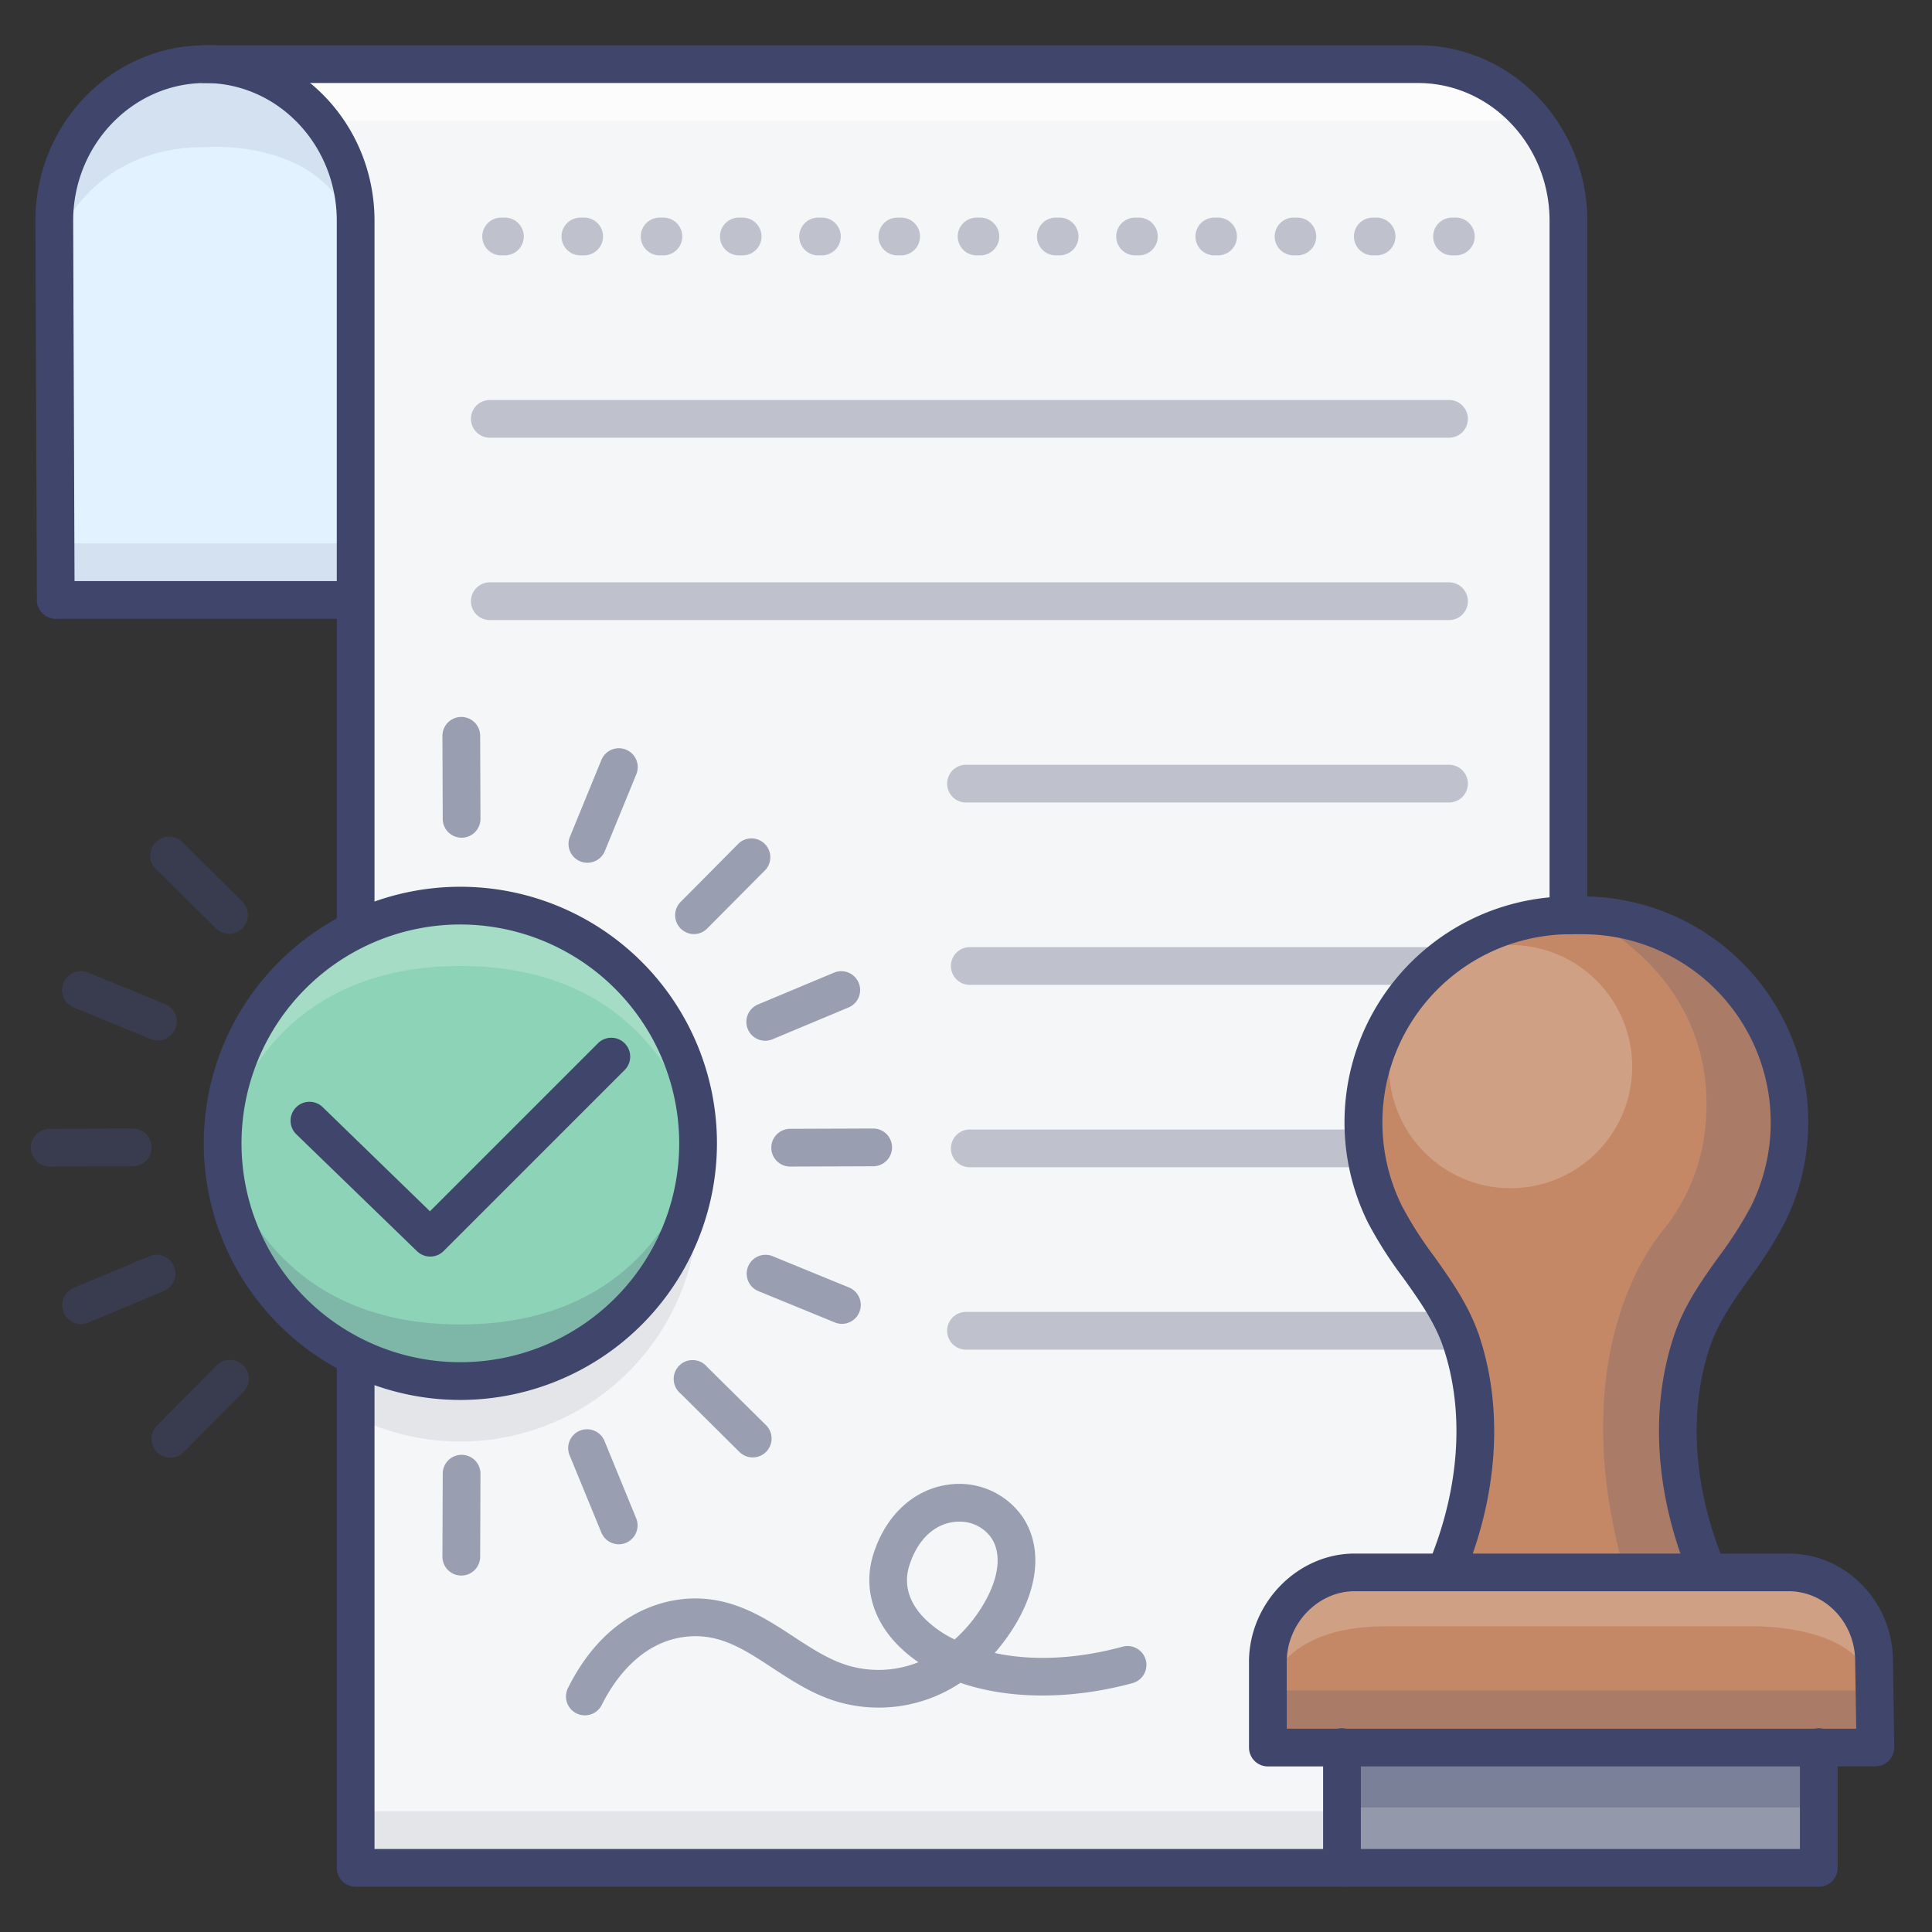 <?xml version="1.0" ?><svg viewBox="0 0 512 512" xmlns="http://www.w3.org/2000/svg"><rect x="0" y="0" width="512" height="512" fill="#333333" stroke="none"/><defs><style>.cls-1{fill:#f5f6f7;}.cls-2{opacity:0.1;}.cls-3{fill:#3f456b;}.cls-4{opacity:0.7;}.cls-5{fill:#fff;}.cls-6{fill:#e3f2ff;}.cls-7{opacity:0.3;}.cls-8{fill:#9398aa;}.cls-9{fill:#c48866;}.cls-10{opacity:0.2;}.cls-11{opacity:0.5;}.cls-12{fill:#8dd3b7;}</style></defs><title/><g id="Colors"><g data-name="&lt;编组&gt;" id="_编组_"><path class="cls-1" d="M415.65,242.58V495H94.25V58.51C94.25,35.58,76.58,17,54.39,17h321.4c22.19,0,39.86,18.58,39.86,41.51Z"/></g><g class="cls-2"><rect class="cls-3" height="15" width="320" x="96" y="480"/></g><g class="cls-4"><polygon class="cls-5" points="384 17 68 17 86 32 406 32 384 17"/></g><path class="cls-6" d="M94.25,58.51v46.7L91.74,159h-77L14.38,58.51c0-22.82,17.67-41.34,39.7-41.51h.31C76.58,17,94.25,35.59,94.25,58.51Z"/><g class="cls-7"><path class="cls-3" d="M385.81,67.67h-1a5,5,0,0,1,0-10h1a5,5,0,0,1,0,10Zm-21,0h-1a5,5,0,0,1,0-10h1a5,5,0,0,1,0,10Zm-21,0h-1a5,5,0,0,1,0-10h1a5,5,0,0,1,0,10Zm-21,0h-1a5,5,0,0,1,0-10h1a5,5,0,0,1,0,10Zm-21,0h-1a5,5,0,0,1,0-10h1a5,5,0,0,1,0,10Zm-21,0h-1a5,5,0,0,1,0-10h1a5,5,0,0,1,0,10Zm-21,0h-1a5,5,0,0,1,0-10h1a5,5,0,0,1,0,10Zm-21,0h-1a5,5,0,0,1,0-10h1a5,5,0,0,1,0,10Zm-21,0h-1a5,5,0,0,1,0-10h1a5,5,0,0,1,0,10Zm-21,0h-1a5,5,0,0,1,0-10h1a5,5,0,0,1,0,10Zm-21,0h-1a5,5,0,0,1,0-10h1a5,5,0,0,1,0,10Zm-21,0h-1a5,5,0,0,1,0-10h1a5,5,0,0,1,0,10Zm-21,0h-1a5,5,0,0,1,0-10h1a5,5,0,0,1,0,10Z"/><path class="cls-3" d="M384,116H129.81a5,5,0,0,1,0-10H384a5,5,0,0,1,0,10Z"/><path class="cls-3" d="M384,164.33H129.81a5,5,0,0,1,0-10H384a5,5,0,0,1,0,10Z"/><path class="cls-3" d="M384,212.67H256a5,5,0,0,1,0-10H384a5,5,0,0,1,0,10Z"/><path class="cls-3" d="M378,261H257a5,5,0,0,1,0-10H378a5,5,0,0,1,0,10Z"/><path class="cls-3" d="M361,309.33H257a5,5,0,0,1,0-10H361a5,5,0,0,1,0,10Z"/><path class="cls-3" d="M384,357.67H256a5,5,0,0,1,0-10H384a5,5,0,0,1,0,10Z"/></g><rect class="cls-8" height="32" width="126.36" x="355.64" y="463"/><path class="cls-9" d="M452.58,416.69c-8-19.07-10.86-41.19-4.22-61.11,4.28-12.84,14.27-21.91,20.17-33.78a54.88,54.88,0,0,0-49.18-79.22h-3.17A54.88,54.88,0,0,0,367,321.8c5.89,11.87,15.89,20.94,20.17,33.78,6.64,19.92,3.81,42-4.23,61.11"/><g class="cls-10"><path class="cls-3" d="M419.35,242.58s35.87,15.3,32.71,54.87a51.43,51.43,0,0,1-11.26,28.49c-10.9,13.37-23.56,44.32-10.2,90.75h23.57S432,383,452.31,346.88c0,0,21.91-26.21,21.91-49.43S455.93,242.93,419.35,242.58Z"/></g><path class="cls-9" d="M496.64,440.26h0c0-12.71-9.94-23.57-22.66-23.57H359c-12.72,0-23,11.06-23,23.77v22.66H497Z"/><g class="cls-10"><rect class="cls-3" height="15.12" width="160.47" x="336" y="448"/></g><g class="cls-7"><rect class="cls-3" height="15.93" width="126" x="356" y="463.07"/></g><g class="cls-10"><circle class="cls-5" cx="400.35" cy="282.68" r="32.22" transform="translate(117.09 682.62) rotate(-89.92)"/></g><g class="cls-10"><path class="cls-5" d="M336,448s3-17,31-17h97s29.94-1,32.47,17c0,0,5.53-31.31-26-31.31H363S332,416,336,448Z"/></g><g class="cls-2"><path class="cls-3" d="M94,59S93,15,50.27,17.22c0,0-35.89-.22-35.89,47.78C14.38,65,23,39,54,39c0,0,34-3,40,24"/></g><g class="cls-2"><rect class="cls-3" height="15" width="78" x="16" y="144"/></g><g class="cls-11"><path class="cls-3" d="M155,454.58a5,5,0,0,1-2.23-.52,5,5,0,0,1-2.25-6.71c9.27-18.62,22.93-22.75,30.25-23.55,12.32-1.35,21.44,4.62,29.48,9.89,5.5,3.6,10.69,7,16.65,8.23a28.29,28.29,0,0,0,16.49-1.42,35.64,35.64,0,0,1-5.76-4.85c-6.55-6.82-8.8-15.49-6.18-23.77,3.24-10.27,10.64-17.15,19.78-18.42a20.43,20.43,0,0,1,19.87,8.69c5,7.64,4.25,18.06-2.12,28.57a52,52,0,0,1-5.38,7.34c9.26,2,20.84,1.87,33.9-1.67a5,5,0,0,1,2.62,9.66c-16.58,4.48-32.82,4.29-45.6-.08a39,39,0,0,1-29.63,5.74c-7.84-1.61-14.08-5.7-20.12-9.65-7.59-5-14.14-9.28-22.92-8.32-12.31,1.35-19.3,11.9-22.37,18.07A5,5,0,0,1,155,454.58Zm99.17-51.33a11.69,11.69,0,0,0-1.56.11c-5.31.74-9.54,4.94-11.63,11.53-1.92,6.1,1,10.9,3.87,13.84a28.65,28.65,0,0,0,8.14,5.75,39.37,39.37,0,0,0,7.44-9c4.29-7.08,5.13-13.59,2.31-17.88A10.19,10.19,0,0,0,254.17,403.25Z"/></g><g class="cls-2"><path class="cls-3" d="M184.53,311.26A63.83,63.83,0,0,1,185,319a63,63,0,0,1-90.75,56.58v-16s68.81,28.95,90.28-48.31"/></g><circle class="cls-12" cx="122" cy="303" r="63"/><g class="cls-10"><path class="cls-5" d="M59,303s8-47,63-47,63,47,63,47-5-63-63-63-63,63-63,63"/></g><g class="cls-10"><path class="cls-3" d="M185,304s-8,47-63,47-63-47-63-47,5,63,63,63,63-63,63-63"/></g><g class="cls-11"><path class="cls-3" d="M60.72,247.48A5,5,0,0,1,57.2,246L41.59,230.54a5,5,0,1,1,7-7.1l15.61,15.49a5,5,0,0,1-3.52,8.55Z"/><path class="cls-3" d="M199.47,386.23a5,5,0,0,1-3.52-1.45l-15.61-15.5a5,5,0,1,1,7-7.09L203,377.68a5,5,0,0,1-3.52,8.55Z"/><path class="cls-3" d="M183.92,247.54a5,5,0,0,1-3.55-8.52l15.49-15.61a5,5,0,0,1,7.1,7l-15.5,15.61A4.94,4.94,0,0,1,183.92,247.54Z"/><path class="cls-3" d="M45.17,386.29a5,5,0,0,1-3.55-8.52l15.49-15.61a5,5,0,1,1,7.1,7l-15.5,15.61A4.94,4.94,0,0,1,45.17,386.29Z"/><path class="cls-3" d="M13.18,309.15a5,5,0,0,1,0-10l22-.08h0a5,5,0,0,1,0,10l-22,.08Z"/><path class="cls-3" d="M122.33,222a5,5,0,0,1-5-5l-.08-22a5,5,0,0,1,5-5h0a5,5,0,0,1,5,5l.08,22a5,5,0,0,1-5,5Z"/><path class="cls-3" d="M41.82,275.74a4.87,4.87,0,0,1-1.89-.38L19.57,267a5,5,0,1,1,3.8-9.25l20.35,8.34a5,5,0,0,1-1.9,9.63Z"/><path class="cls-3" d="M223.11,350.83a4.88,4.88,0,0,1-1.9-.38l-20.35-8.34a5,5,0,0,1,3.79-9.25L225,341.2a5,5,0,0,1-1.89,9.63Z"/><path class="cls-3" d="M155.66,228.64a5,5,0,0,1-1.89-.37,5,5,0,0,1-2.73-6.52l8.34-20.36a5,5,0,1,1,9.25,3.8l-8.34,20.35A5,5,0,0,1,155.66,228.64Z"/><path class="cls-3" d="M122.25,417.54h0a5,5,0,0,1-5-5l.08-22a5,5,0,0,1,5-5h0a5,5,0,0,1,5,5l-.08,22A5,5,0,0,1,122.25,417.54Z"/><path class="cls-3" d="M164,409.25a5,5,0,0,1-4.63-3.1L151,385.79a5,5,0,1,1,9.25-3.79l8.34,20.35a5,5,0,0,1-4.62,6.9Z"/><path class="cls-3" d="M21.5,350.9a5,5,0,0,1-1.93-9.61l20.29-8.49A5,5,0,0,1,43.72,342l-20.29,8.49A4.86,4.86,0,0,1,21.5,350.9Z"/><path class="cls-3" d="M202.79,275.81a5,5,0,0,1-1.93-9.61l20.29-8.49a5,5,0,0,1,3.86,9.22l-20.29,8.49A4.9,4.9,0,0,1,202.79,275.81Z"/><path class="cls-3" d="M209.4,309.15a5,5,0,0,1,0-10l22-.08h0a5,5,0,0,1,0,10l-22,.08Z"/></g></g><g id="Lines"><path class="cls-3" d="M452.59,421.69a5,5,0,0,1-4.61-3.06c-9.33-22.14-10.88-45.09-4.36-64.63,2.71-8.16,7.42-14.75,12-21.13a100.48,100.48,0,0,0,8.47-13.29,49.88,49.88,0,0,0-44.7-72h-3.17a49.88,49.88,0,0,0-44.7,72A99.46,99.46,0,0,0,380,332.87c4.54,6.38,9.24,13,12,21.13,6.51,19.54,5,42.49-4.36,64.63a5,5,0,1,1-9.22-3.88c8.39-19.9,9.84-40.35,4.1-57.59-2.25-6.73-6.32-12.44-10.63-18.49A108.14,108.14,0,0,1,362.52,324a59.89,59.89,0,0,1,53.66-86.45h3.17A59.89,59.89,0,0,1,473,324a110.13,110.13,0,0,1-9.28,14.64c-4.31,6.05-8.38,11.76-10.63,18.49-5.74,17.24-4.29,37.69,4.09,57.59a5,5,0,0,1-2.66,6.55A5.17,5.17,0,0,1,452.59,421.69Z"/><path class="cls-3" d="M482,500H355.64a5,5,0,0,1-5-5V463a5,5,0,0,1,10,0v27H477V463a5,5,0,0,1,10,0v32A5,5,0,0,1,482,500Z"/><path class="cls-3" d="M497,468.12H336a5,5,0,0,1-5-5v-23a2.17,2.17,0,0,1,0-.26c.33-15.32,13-28.15,28-28.15H474c15.24,0,27.64,12.8,27.66,28.53L502,463a5,5,0,0,1-5,5.08Zm-156-10H491.92l-.28-17.78v-.08c0-10.24-7.92-18.57-17.66-18.57H359c-9.77,0-18,8.6-18,18.77Zm160.64-17.86h0Z"/><path class="cls-3" d="M122,371a68,68,0,1,1,68-68A68.07,68.07,0,0,1,122,371Zm0-126a58,58,0,1,0,58,58A58.07,58.07,0,0,0,122,245Z"/><path class="cls-3" d="M114,333a5,5,0,0,1-3.48-1.41l-32-31a5,5,0,1,1,7-7.18L113.94,321l44.52-44.52a5,5,0,0,1,7.08,7.08l-48,48A5,5,0,0,1,114,333Z"/><path class="cls-3" d="M415.65,247.58a5,5,0,0,1-5-5V58.51C410.65,38.38,395,22,375.79,22H54.08a5,5,0,0,1,0-10H375.79c24.74,0,44.86,20.86,44.86,46.51V242.58A5,5,0,0,1,415.65,247.58Z"/><path class="cls-3" d="M355.64,500H94.25a5,5,0,0,1-5-5V362a5,5,0,0,1,10,0V490H355.64a5,5,0,0,1,0,10Z"/><path class="cls-3" d="M94.25,250.38a5,5,0,0,1-5-5V164H14.77a5,5,0,0,1-5-5L9.38,58.53C9.38,32.86,29.57,12,54.39,12S99.25,32.86,99.25,58.51V245.38A5,5,0,0,1,94.25,250.38ZM19.75,154h69.5V58.51C89.25,38.38,73.62,22,54.39,22s-35,16.38-35,36.51Z"/></g></svg>